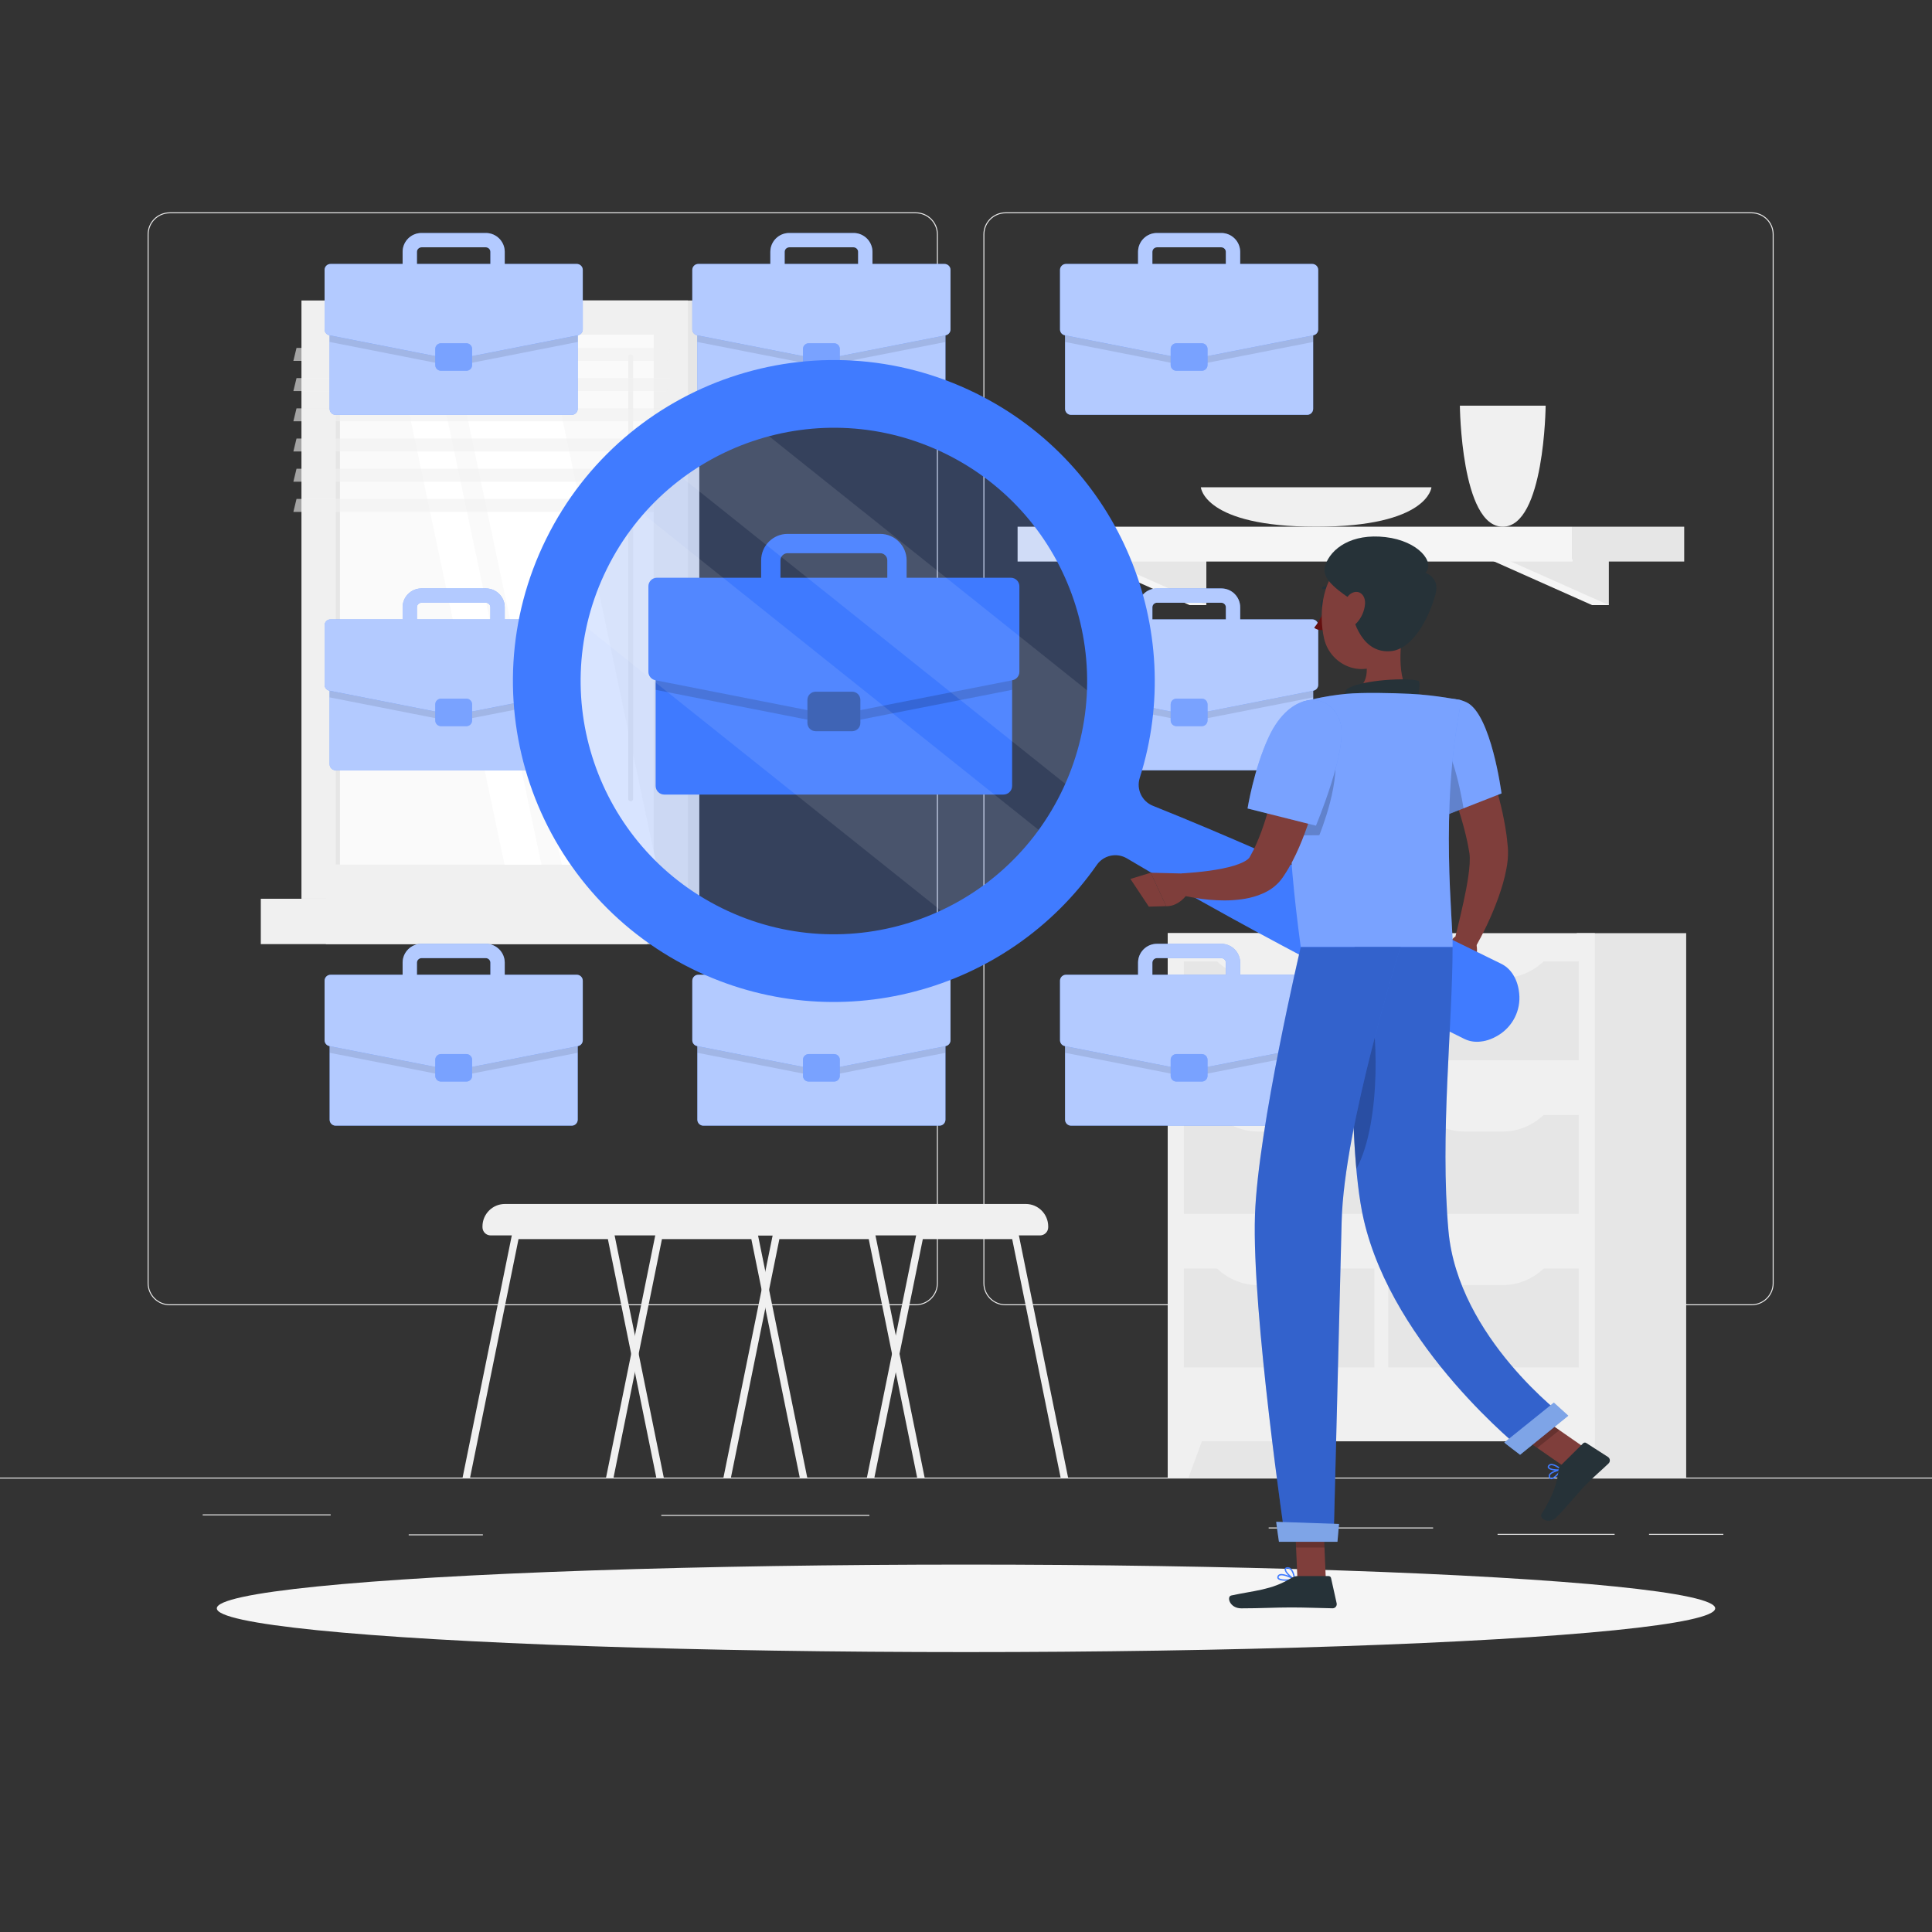 <?xml version="1.0" encoding="utf-8"?>
<!-- Generator: Adobe Illustrator 27.5.0, SVG Export Plug-In . SVG Version: 6.00 Build 0)  -->
<svg version="1.1" xmlns="http://www.w3.org/2000/svg" xmlns:xlink="http://www.w3.org/1999/xlink" x="0px" y="0px"
	 viewBox="0 0 500 500" style="enable-background:new 0 0 500 500;" xml:space="preserve">
<rect x="0" y="0" width="500" height="500" fill="#333333" stroke="none"/>
<g id="Background_Complete">
	<g>
		<rect y="382.398" style="fill:#EBEBEB;" width="500" height="0.25"/>
		<rect x="52.459" y="391.922" style="fill:#EBEBEB;" width="33.122" height="0.25"/>
		<rect x="171.14" y="392.047" style="fill:#EBEBEB;" width="53.86" height="0.25"/>
		<rect x="105.774" y="397.083" style="fill:#EBEBEB;" width="19.192" height="0.25"/>
		<rect x="426.766" y="396.958" style="fill:#EBEBEB;" width="19.235" height="0.25"/>
		<rect x="387.57" y="396.958" style="fill:#EBEBEB;" width="30.292" height="0.25"/>
		<rect x="328.333" y="395.306" style="fill:#EBEBEB;" width="42.556" height="0.25"/>
		<path style="fill:#EBEBEB;" d="M237.014,337.8H43.915c-3.147,0-5.708-2.561-5.708-5.708V60.66c0-3.147,2.561-5.708,5.708-5.708
			h193.099c3.146,0,5.707,2.561,5.707,5.708v271.432C242.721,335.239,240.16,337.8,237.014,337.8z M43.915,55.203
			c-3.01,0-5.458,2.448-5.458,5.458v271.432c0,3.01,2.448,5.458,5.458,5.458h193.099c3.009,0,5.457-2.448,5.457-5.458V60.66
			c0-3.009-2.448-5.458-5.457-5.458H43.915z"/>
		<path style="fill:#EBEBEB;" d="M453.31,337.8H260.212c-3.147,0-5.707-2.561-5.707-5.708V60.66c0-3.147,2.561-5.708,5.707-5.708
			H453.31c3.148,0,5.708,2.561,5.708,5.708v271.432C459.019,335.239,456.458,337.8,453.31,337.8z M260.212,55.203
			c-3.009,0-5.457,2.448-5.457,5.458v271.432c0,3.01,2.448,5.458,5.457,5.458H453.31c3.01,0,5.458-2.448,5.458-5.458V60.66
			c0-3.009-2.448-5.458-5.458-5.458H260.212z"/>
	</g>
	<g>
		<g>
			
				<rect x="302.212" y="241.5" transform="matrix(-1 -1.224647e-16 1.224647e-16 -1 632.745 623.898)" style="fill:#E6E6E6;" width="28.322" height="140.898"/>
			<polygon style="fill:#F0F0F0;" points="307.591,382.398 302.212,382.398 302.212,367.097 313.231,367.097 			"/>
			
				<rect x="408.061" y="241.5" transform="matrix(-1 -1.224647e-16 1.224647e-16 -1 844.444 623.898)" style="fill:#E6E6E6;" width="28.322" height="140.898"/>
			
				<rect x="302.212" y="241.5" transform="matrix(-1 -1.224647e-16 1.224647e-16 -1 714.968 614.509)" style="fill:#F0F0F0;" width="110.544" height="131.509"/>
			
				<rect x="318.246" y="316.447" transform="matrix(6.123234e-17 -1 1 6.123234e-17 -10.063 672.126)" style="fill:#E6E6E6;" width="25.572" height="49.294"/>
			
				<rect x="371.15" y="316.447" transform="matrix(6.123234e-17 -1 1 6.123234e-17 42.842 725.03)" style="fill:#E6E6E6;" width="25.572" height="49.294"/>
			<path style="fill:#F0F0F0;" d="M379.06,332.589h9.752c4.236,0,8.286-1.742,11.199-4.817l0,0h-32.151l0,0
				C370.774,330.847,374.824,332.589,379.06,332.589z"/>
			<path style="fill:#F0F0F0;" d="M325.657,332.589h9.752c4.236,0,8.286-1.742,11.199-4.817l0,0h-32.151l0,0
				C317.371,330.847,321.421,332.589,325.657,332.589z"/>
			
				<rect x="318.246" y="276.702" transform="matrix(6.123234e-17 -1 1 6.123234e-17 29.683 632.381)" style="fill:#E6E6E6;" width="25.572" height="49.294"/>
			
				<rect x="371.15" y="276.702" transform="matrix(6.123234e-17 -1 1 6.123234e-17 82.587 685.285)" style="fill:#E6E6E6;" width="25.572" height="49.294"/>
			<path style="fill:#F0F0F0;" d="M379.06,292.843h9.752c4.236,0,8.286-1.742,11.199-4.817l0,0h-32.151l0,0
				C370.774,291.102,374.824,292.843,379.06,292.843z"/>
			<path style="fill:#F0F0F0;" d="M325.657,292.843h9.752c4.236,0,8.286-1.742,11.199-4.817l0,0h-32.151l0,0
				C317.371,291.102,321.421,292.843,325.657,292.843z"/>
			
				<rect x="318.246" y="236.957" transform="matrix(6.123234e-17 -1 1 6.123234e-17 69.428 592.636)" style="fill:#E6E6E6;" width="25.572" height="49.294"/>
			
				<rect x="371.15" y="236.957" transform="matrix(6.123234e-17 -1 1 6.123234e-17 122.332 645.54)" style="fill:#E6E6E6;" width="25.572" height="49.294"/>
			<path style="fill:#F0F0F0;" d="M379.06,253.098h9.752c4.236,0,8.286-1.742,11.199-4.817l0,0h-32.151l0,0
				C370.774,251.356,374.824,253.098,379.06,253.098z"/>
			<path style="fill:#F0F0F0;" d="M325.657,253.098h9.752c4.236,0,8.286-1.742,11.199-4.817l0,0h-32.151l0,0
				C317.371,251.356,321.421,253.098,325.657,253.098z"/>
			<polygon style="fill:#F0F0F0;" points="407.376,382.398 412.756,382.398 412.756,367.097 401.736,367.097 			"/>
		</g>
		<g>
			<g>
				<g>
					<polygon style="fill:#F5F5F5;" points="412.037,144.771 416.371,156.606 412.037,156.606 385.474,144.771 					"/>
					<polygon style="fill:#E6E6E6;" points="416.371,144.771 416.371,156.606 389.808,144.771 					"/>
				</g>
				<g>
					<polygon style="fill:#F5F5F5;" points="307.871,144.771 312.204,156.606 307.871,156.606 281.308,144.771 					"/>
					<polygon style="fill:#E6E6E6;" points="312.204,144.771 312.204,156.606 285.641,144.771 					"/>
				</g>
				<g>
					<rect x="406.982" y="136.311" style="fill:#E6E6E6;" width="28.889" height="9.015"/>
					
						<rect x="263.352" y="136.311" transform="matrix(-1 -1.224647e-16 1.224647e-16 -1 670.333 281.638)" style="fill:#F5F5F5;" width="143.63" height="9.015"/>
				</g>
			</g>
			<path style="fill:#F0F0F0;" d="M377.813,104.993c0,0,0.282,31.318,11.099,31.318s11.099-31.318,11.099-31.318H377.813z"/>
			<path style="fill:#F0F0F0;" d="M310.778,126.105c0,0,0.759,10.207,29.839,10.207c29.08,0,29.839-10.207,29.839-10.207H310.778z"
				/>
		</g>
		<g>
			<path style="fill:#F0F0F0;" d="M224.356,382.398h1.936l5.529-27.251l0.971-4.774l6.032-29.698h23.128l12.532,61.723h1.936
				l-12.77-62.862c-0.091-0.44-0.475-0.755-0.93-0.755h-24.672c-0.447,0-0.839,0.315-0.923,0.755l-5.298,26.084l-0.971,4.767
				L224.356,382.398z"/>
			<path style="fill:#F0F0F0;" d="M187.229,382.398h1.936l12.539-61.723h23.121l6.032,29.712l0.965,4.76l5.535,27.251h1.936
				l-6.5-32.025l-0.965-4.753l-5.298-26.084c-0.091-0.44-0.482-0.755-0.93-0.755h-24.672c-0.454,0-0.839,0.315-0.93,0.755
				L187.229,382.398z"/>
			<path style="fill:#F0F0F0;" d="M265.457,311.584h-67.264c-3.214,0-5.82,2.605-5.82,5.82v0.2c0,1.172,0.95,2.122,2.122,2.122
				h74.66c1.172,0,2.122-0.95,2.122-2.122v-0.2C271.277,314.19,268.672,311.584,265.457,311.584z"/>
		</g>
		<g>
			<path style="fill:#F0F0F0;" d="M156.847,382.398h1.936l5.529-27.251l0.971-4.774l6.032-29.698h23.128l12.532,61.723h1.936
				l-12.77-62.862c-0.091-0.44-0.475-0.755-0.93-0.755H170.54c-0.447,0-0.839,0.315-0.923,0.755l-5.298,26.084l-0.971,4.767
				L156.847,382.398z"/>
			<path style="fill:#F0F0F0;" d="M119.72,382.398h1.936l12.539-61.723h23.121l6.032,29.712l0.965,4.76l5.536,27.251h1.936
				l-6.5-32.025l-0.965-4.753l-5.298-26.084c-0.091-0.44-0.482-0.755-0.93-0.755h-24.672c-0.454,0-0.839,0.315-0.93,0.755
				L119.72,382.398z"/>
			<path style="fill:#F0F0F0;" d="M197.948,311.584h-67.264c-3.214,0-5.82,2.605-5.82,5.82v0.2c0,1.172,0.95,2.122,2.122,2.122
				h74.66c1.172,0,2.122-0.95,2.122-2.122v-0.2C203.768,314.19,201.162,311.584,197.948,311.584z"/>
		</g>
		<g>
			
				<rect x="84.332" y="77.762" transform="matrix(-1 -1.224647e-16 1.224647e-16 -1 265.312 310.359)" style="fill:#E6E6E6;" width="96.647" height="154.834"/>
			
				<rect x="78.016" y="77.762" transform="matrix(-1 -1.224647e-16 1.224647e-16 -1 256.045 310.359)" style="fill:#F0F0F0;" width="100.012" height="154.834"/>
			
				<rect x="84.332" y="232.596" transform="matrix(-1 -1.224647e-16 1.224647e-16 -1 265.312 476.93)" style="fill:#E6E6E6;" width="96.647" height="11.737"/>
			
				<rect x="67.494" y="232.596" transform="matrix(-1 -1.224647e-16 1.224647e-16 -1 235.001 476.93)" style="fill:#F0F0F0;" width="100.012" height="11.737"/>
			
				<rect x="59.448" y="114.016" transform="matrix(-1.836970e-16 1 -1 -1.836970e-16 283.202 27.157)" style="fill:#FAFAFA;" width="137.15" height="82.327"/>
			<polygon style="fill:#FFFFFF;" points="169.887,223.754 140.933,86.605 116.434,86.605 145.388,223.754 			"/>
			<path style="fill:#F0F0F0;" d="M163.219,207.372c0.349,0,0.631-0.283,0.631-0.631V92.358c0-0.349-0.282-0.631-0.631-0.631
				c-0.349,0-0.631,0.283-0.631,0.631v114.384C162.587,207.09,162.869,207.372,163.219,207.372z"/>
			<polygon style="fill:#FFFFFF;" points="140.125,223.754 111.171,86.605 101.619,86.605 130.574,223.754 			"/>
			
				<rect x="18.846" y="154.618" transform="matrix(-1.836970e-16 1 -1 -1.836970e-16 242.6 67.759)" style="fill:#E6E6E6;" width="137.15" height="1.123"/>
			<polygon style="opacity:0.6;fill:#F0F0F0;" points="75.925,93.396 172.573,93.396 173.387,90.042 76.739,90.042 			"/>
			<polygon style="opacity:0.6;fill:#F0F0F0;" points="75.925,101.212 172.573,101.212 173.387,97.858 76.739,97.858 			"/>
			<polygon style="opacity:0.6;fill:#F0F0F0;" points="75.925,109.028 172.573,109.028 173.387,105.674 76.739,105.674 			"/>
			<polygon style="opacity:0.6;fill:#F0F0F0;" points="75.925,116.844 172.573,116.844 173.387,113.491 76.739,113.491 			"/>
			<polygon style="opacity:0.6;fill:#F0F0F0;" points="75.925,124.661 172.573,124.661 173.387,121.307 76.739,121.307 			"/>
			<polygon style="opacity:0.6;fill:#F0F0F0;" points="75.925,132.477 172.573,132.477 173.387,129.123 76.739,129.123 			"/>
		</g>
	</g>
</g>
<g id="Background_Simple" style="display:none;">
	<g style="display:inline;">
		<path style="fill:#407BFF;" d="M363.075,115.906c-61.247-45.977-81.022-2.303-134.018,15.862
			c-42.249,14.482-103.058-4.124-138.142,29.819c-30.57,29.575-22.586,93.072-0.24,124.573
			c27.222,38.374,76.722,43.021,120.282,24.547c33.193-14.077,55.502-69.296,92.461-67.601c42.527,1.95,44.49,55.188,88.908,52.235
			C507.931,287.652,405.618,147.842,363.075,115.906z"/>
		<path style="opacity:0.9;fill:#FFFFFF;" d="M363.075,115.906c-61.247-45.977-81.022-2.303-134.018,15.862
			c-42.249,14.482-103.058-4.124-138.142,29.819c-30.57,29.575-22.586,93.072-0.24,124.573
			c27.222,38.374,76.722,43.021,120.282,24.547c33.193-14.077,55.502-69.296,92.461-67.601c42.527,1.95,44.49,55.188,88.908,52.235
			C507.931,287.652,405.618,147.842,363.075,115.906z"/>
	</g>
</g>
<g id="Shadow_1_">
	<ellipse id="_x3C_Path_x3E__60_" style="fill:#F5F5F5;" cx="250" cy="416.238" rx="193.889" ry="11.323"/>
</g>
<g id="Briefcases">
	<g>
		<g>
			<g>
				<g>
					<path style="fill:#407BFF;" d="M243.118,291.324h-61.084c-0.863,0-1.562-0.699-1.562-1.562v-25.475
						c0-0.863,0.699-1.562,1.562-1.562h61.084c0.863,0,1.562,0.699,1.562,1.562v25.475
						C244.68,290.625,243.981,291.324,243.118,291.324z"/>
					<path style="opacity:0.6;fill:#FFFFFF;" d="M243.118,291.324h-61.084c-0.863,0-1.562-0.699-1.562-1.562v-25.475
						c0-0.863,0.699-1.562,1.562-1.562h61.084c0.863,0,1.562,0.699,1.562,1.562v25.475
						C244.68,290.625,243.981,291.324,243.118,291.324z"/>
				</g>
				<path style="opacity:0.1;" d="M243.115,262.726h-61.079c-0.868,0-1.561,0.7-1.561,1.56v8.173l31.804,6.256
					c0.195,0.041,0.397,0.041,0.592,0l31.811-6.256v-8.173C244.682,263.426,243.982,262.726,243.115,262.726z"/>
				<g>
					<path style="fill:#407BFF;" d="M244.445,252.269H225.79v-3.131c0-2.691-2.19-4.881-4.88-4.881h-16.667
						c-2.691,0-4.88,2.189-4.88,4.881v3.131h-18.656c-0.851,0-1.54,0.69-1.54,1.54v15.407c0,0.736,0.521,1.369,1.243,1.511
						l31.87,6.269c0.196,0.038,0.398,0.038,0.594,0l31.87-6.269c0.722-0.142,1.243-0.775,1.243-1.511v-15.407
						C245.986,252.959,245.296,252.269,244.445,252.269z M203.069,249.138c0-0.636,0.537-1.174,1.173-1.174h16.667
						c0.636,0,1.173,0.538,1.173,1.174v3.131h-19.013V249.138z"/>
					<path style="opacity:0.6;fill:#FFFFFF;" d="M244.445,252.269H225.79v-3.131c0-2.691-2.19-4.881-4.88-4.881h-16.667
						c-2.691,0-4.88,2.189-4.88,4.881v3.131h-18.656c-0.851,0-1.54,0.69-1.54,1.54v15.407c0,0.736,0.521,1.369,1.243,1.511
						l31.87,6.269c0.196,0.038,0.398,0.038,0.594,0l31.87-6.269c0.722-0.142,1.243-0.775,1.243-1.511v-15.407
						C245.986,252.959,245.296,252.269,244.445,252.269z M203.069,249.138c0-0.636,0.537-1.174,1.173-1.174h16.667
						c0.636,0,1.173,0.538,1.173,1.174v3.131h-19.013V249.138z"/>
				</g>
				<g>
					<path style="fill:#407BFF;" d="M215.872,279.91h-6.587c-0.812,0-1.477-0.664-1.477-1.477v-4.163
						c0-0.812,0.665-1.477,1.477-1.477h6.587c0.812,0,1.477,0.664,1.477,1.477v4.163C217.349,279.246,216.684,279.91,215.872,279.91
						z"/>
					<path style="opacity:0.3;fill:#FFFFFF;" d="M215.872,279.91h-6.587c-0.812,0-1.477-0.664-1.477-1.477v-4.163
						c0-0.812,0.665-1.477,1.477-1.477h6.587c0.812,0,1.477,0.664,1.477,1.477v4.163C217.349,279.246,216.684,279.91,215.872,279.91
						z"/>
				</g>
			</g>
			<g>
				<g>
					<path style="fill:#407BFF;" d="M243.118,107.366h-61.084c-0.863,0-1.562-0.699-1.562-1.562V80.329
						c0-0.863,0.699-1.562,1.562-1.562h61.084c0.863,0,1.562,0.699,1.562,1.562v25.475
						C244.68,106.667,243.981,107.366,243.118,107.366z"/>
					<path style="opacity:0.6;fill:#FFFFFF;" d="M243.118,107.366h-61.084c-0.863,0-1.562-0.699-1.562-1.562V80.329
						c0-0.863,0.699-1.562,1.562-1.562h61.084c0.863,0,1.562,0.699,1.562,1.562v25.475
						C244.68,106.667,243.981,107.366,243.118,107.366z"/>
				</g>
				<path style="opacity:0.1;" d="M243.115,78.768h-61.079c-0.868,0-1.561,0.7-1.561,1.56v8.173l31.804,6.256
					c0.195,0.041,0.397,0.041,0.592,0l31.811-6.256v-8.173C244.682,79.468,243.982,78.768,243.115,78.768z"/>
				<g>
					<path style="fill:#407BFF;" d="M244.445,68.311H225.79V65.18c0-2.691-2.19-4.88-4.88-4.88h-16.667
						c-2.691,0-4.88,2.189-4.88,4.88v3.131h-18.656c-0.851,0-1.54,0.69-1.54,1.54v15.407c0,0.736,0.521,1.369,1.243,1.511
						l31.87,6.269c0.196,0.038,0.398,0.038,0.594,0l31.87-6.269c0.722-0.142,1.243-0.775,1.243-1.511V69.851
						C245.986,69.001,245.296,68.311,244.445,68.311z M203.069,65.18c0-0.636,0.537-1.174,1.173-1.174h16.667
						c0.636,0,1.173,0.538,1.173,1.174v3.131h-19.013V65.18z"/>
					<path style="opacity:0.6;fill:#FFFFFF;" d="M244.445,68.311H225.79V65.18c0-2.691-2.19-4.88-4.88-4.88h-16.667
						c-2.691,0-4.88,2.189-4.88,4.88v3.131h-18.656c-0.851,0-1.54,0.69-1.54,1.54v15.407c0,0.736,0.521,1.369,1.243,1.511
						l31.87,6.269c0.196,0.038,0.398,0.038,0.594,0l31.87-6.269c0.722-0.142,1.243-0.775,1.243-1.511V69.851
						C245.986,69.001,245.296,68.311,244.445,68.311z M203.069,65.18c0-0.636,0.537-1.174,1.173-1.174h16.667
						c0.636,0,1.173,0.538,1.173,1.174v3.131h-19.013V65.18z"/>
				</g>
				<g>
					<path style="fill:#407BFF;" d="M215.872,95.952h-6.587c-0.812,0-1.477-0.665-1.477-1.477v-4.163
						c0-0.812,0.665-1.477,1.477-1.477h6.587c0.812,0,1.477,0.664,1.477,1.477v4.163C217.349,95.288,216.684,95.952,215.872,95.952z
						"/>
					<path style="opacity:0.3;fill:#FFFFFF;" d="M215.872,95.952h-6.587c-0.812,0-1.477-0.665-1.477-1.477v-4.163
						c0-0.812,0.665-1.477,1.477-1.477h6.587c0.812,0,1.477,0.664,1.477,1.477v4.163C217.349,95.288,216.684,95.952,215.872,95.952z
						"/>
				</g>
			</g>
			<g>
				<g>
					<path style="fill:#407BFF;" d="M147.952,291.324H86.868c-0.863,0-1.562-0.699-1.562-1.562v-25.475
						c0-0.863,0.699-1.562,1.562-1.562h61.084c0.863,0,1.562,0.699,1.562,1.562v25.475
						C149.514,290.625,148.815,291.324,147.952,291.324z"/>
					<path style="opacity:0.6;fill:#FFFFFF;" d="M147.952,291.324H86.868c-0.863,0-1.562-0.699-1.562-1.562v-25.475
						c0-0.863,0.699-1.562,1.562-1.562h61.084c0.863,0,1.562,0.699,1.562,1.562v25.475
						C149.514,290.625,148.815,291.324,147.952,291.324z"/>
				</g>
				<path style="opacity:0.1;" d="M147.949,262.726H86.87c-0.868,0-1.561,0.7-1.561,1.56v8.173l31.804,6.256
					c0.195,0.041,0.397,0.041,0.592,0l31.811-6.256v-8.173C149.516,263.426,148.817,262.726,147.949,262.726z"/>
				<g>
					<path style="fill:#407BFF;" d="M149.28,252.269h-18.656v-3.131c0-2.691-2.189-4.881-4.88-4.881h-16.667
						c-2.69,0-4.88,2.189-4.88,4.881v3.131H85.541c-0.851,0-1.54,0.69-1.54,1.54v15.407c0,0.736,0.521,1.369,1.243,1.511
						l31.869,6.269c0.197,0.038,0.398,0.038,0.595,0l31.869-6.269c0.722-0.142,1.243-0.775,1.243-1.511v-15.407
						C150.82,252.959,150.13,252.269,149.28,252.269z M107.904,249.138c0-0.636,0.537-1.174,1.173-1.174h16.667
						c0.636,0,1.173,0.538,1.173,1.174v3.131h-19.013V249.138z"/>
					<path style="opacity:0.6;fill:#FFFFFF;" d="M149.28,252.269h-18.656v-3.131c0-2.691-2.189-4.881-4.88-4.881h-16.667
						c-2.69,0-4.88,2.189-4.88,4.881v3.131H85.541c-0.851,0-1.54,0.69-1.54,1.54v15.407c0,0.736,0.521,1.369,1.243,1.511
						l31.869,6.269c0.197,0.038,0.398,0.038,0.595,0l31.869-6.269c0.722-0.142,1.243-0.775,1.243-1.511v-15.407
						C150.82,252.959,150.13,252.269,149.28,252.269z M107.904,249.138c0-0.636,0.537-1.174,1.173-1.174h16.667
						c0.636,0,1.173,0.538,1.173,1.174v3.131h-19.013V249.138z"/>
				</g>
				<g>
					<path style="fill:#407BFF;" d="M120.706,279.91h-6.587c-0.812,0-1.477-0.664-1.477-1.477v-4.163
						c0-0.812,0.665-1.477,1.477-1.477h6.587c0.812,0,1.477,0.664,1.477,1.477v4.163C122.183,279.246,121.519,279.91,120.706,279.91
						z"/>
					<path style="opacity:0.3;fill:#FFFFFF;" d="M120.706,279.91h-6.587c-0.812,0-1.477-0.664-1.477-1.477v-4.163
						c0-0.812,0.665-1.477,1.477-1.477h6.587c0.812,0,1.477,0.664,1.477,1.477v4.163C122.183,279.246,121.519,279.91,120.706,279.91
						z"/>
				</g>
			</g>
			<g>
				<g>
					<path style="fill:#407BFF;" d="M147.952,107.366H86.868c-0.863,0-1.562-0.699-1.562-1.562V80.329
						c0-0.863,0.699-1.562,1.562-1.562h61.084c0.863,0,1.562,0.699,1.562,1.562v25.475
						C149.514,106.667,148.815,107.366,147.952,107.366z"/>
					<path style="opacity:0.6;fill:#FFFFFF;" d="M147.952,107.366H86.868c-0.863,0-1.562-0.699-1.562-1.562V80.329
						c0-0.863,0.699-1.562,1.562-1.562h61.084c0.863,0,1.562,0.699,1.562,1.562v25.475
						C149.514,106.667,148.815,107.366,147.952,107.366z"/>
				</g>
				<path style="opacity:0.1;" d="M147.949,78.768H86.87c-0.868,0-1.561,0.7-1.561,1.56v8.173l31.804,6.256
					c0.195,0.041,0.397,0.041,0.592,0l31.811-6.256v-8.173C149.516,79.468,148.817,78.768,147.949,78.768z"/>
				<g>
					<path style="fill:#407BFF;" d="M149.28,68.311h-18.656V65.18c0-2.691-2.189-4.88-4.88-4.88h-16.667
						c-2.69,0-4.88,2.189-4.88,4.88v3.131H85.541c-0.851,0-1.54,0.69-1.54,1.54v15.407c0,0.736,0.521,1.369,1.243,1.511
						l31.869,6.269c0.197,0.038,0.398,0.038,0.595,0l31.869-6.269c0.722-0.142,1.243-0.775,1.243-1.511V69.851
						C150.82,69.001,150.13,68.311,149.28,68.311z M107.904,65.18c0-0.636,0.537-1.174,1.173-1.174h16.667
						c0.636,0,1.173,0.538,1.173,1.174v3.131h-19.013V65.18z"/>
					<path style="opacity:0.6;fill:#FFFFFF;" d="M149.28,68.311h-18.656V65.18c0-2.691-2.189-4.88-4.88-4.88h-16.667
						c-2.69,0-4.88,2.189-4.88,4.88v3.131H85.541c-0.851,0-1.54,0.69-1.54,1.54v15.407c0,0.736,0.521,1.369,1.243,1.511
						l31.869,6.269c0.197,0.038,0.398,0.038,0.595,0l31.869-6.269c0.722-0.142,1.243-0.775,1.243-1.511V69.851
						C150.82,69.001,150.13,68.311,149.28,68.311z M107.904,65.18c0-0.636,0.537-1.174,1.173-1.174h16.667
						c0.636,0,1.173,0.538,1.173,1.174v3.131h-19.013V65.18z"/>
				</g>
				<g>
					<path style="fill:#407BFF;" d="M120.706,95.952h-6.587c-0.812,0-1.477-0.665-1.477-1.477v-4.163
						c0-0.812,0.665-1.477,1.477-1.477h6.587c0.812,0,1.477,0.664,1.477,1.477v4.163C122.183,95.288,121.519,95.952,120.706,95.952z
						"/>
					<path style="opacity:0.3;fill:#FFFFFF;" d="M120.706,95.952h-6.587c-0.812,0-1.477-0.665-1.477-1.477v-4.163
						c0-0.812,0.665-1.477,1.477-1.477h6.587c0.812,0,1.477,0.664,1.477,1.477v4.163C122.183,95.288,121.519,95.952,120.706,95.952z
						"/>
				</g>
			</g>
			<g>
				<g>
					<path style="fill:#407BFF;" d="M139.957,199.347H86.865c-0.856,0-1.563-0.698-1.563-1.563v-25.471
						c0-0.214,0.047-0.428,0.13-0.614c0.037-0.093,0.084-0.177,0.139-0.26c0.056-0.084,0.121-0.158,0.195-0.233
						c0.279-0.279,0.67-0.456,1.107-0.456h50.283c-0.409,3.442-0.558,6.959-0.409,10.522c0.019,0.567,0.046,1.135,0.093,1.703
						c0.065,1.042,0.149,2.102,0.27,3.154C137.622,190.705,138.59,195.124,139.957,199.347z"/>
					<path style="opacity:0.6;fill:#FFFFFF;" d="M139.957,199.347H86.865c-0.856,0-1.563-0.698-1.563-1.563v-25.471
						c0-0.214,0.047-0.428,0.13-0.614c0.037-0.093,0.084-0.177,0.139-0.26c0.056-0.084,0.121-0.158,0.195-0.233
						c0.279-0.279,0.67-0.456,1.107-0.456h50.283c-0.409,3.442-0.558,6.959-0.409,10.522c0.019,0.567,0.046,1.135,0.093,1.703
						c0.065,1.042,0.149,2.102,0.27,3.154C137.622,190.705,138.59,195.124,139.957,199.347z"/>
				</g>
				<path style="opacity:0.1;" d="M137.157,170.75c-0.409,3.442-0.558,6.959-0.409,10.522c0.019,0.567,0.046,1.135,0.093,1.703
					l-14.662,2.874l-4.475,0.884c-0.195,0.046-0.4,0.046-0.595,0l-4.465-0.875l-27.332-5.377v-8.177
					c0-0.214,0.047-0.418,0.121-0.605c0.037-0.093,0.084-0.177,0.139-0.26c0.056-0.084,0.121-0.158,0.195-0.233
					c0.279-0.279,0.67-0.456,1.107-0.456H137.157z"/>
				<g>
					<path style="fill:#407BFF;" d="M139.25,160.293h-8.624v-3.135c0-2.689-2.196-4.875-4.884-4.875h-16.662
						c-2.698,0-4.884,2.186-4.884,4.875v3.135H85.544c-0.856,0-1.544,0.689-1.544,1.535v15.406c0,0.735,0.521,1.367,1.247,1.516
						l0.056,0.009h0.009l27.332,5.387l4.465,0.874c0.205,0.037,0.4,0.037,0.595,0l4.475-0.883l14.569-2.865
						c-0.149-3.563,0-7.079,0.409-10.522C137.576,167.178,138.283,163.689,139.25,160.293z M107.899,157.158
						c0-0.633,0.54-1.172,1.182-1.172h16.662c0.642,0,1.172,0.54,1.172,1.172v3.135h-19.015V157.158z"/>
					<path style="opacity:0.6;fill:#FFFFFF;" d="M139.25,160.293h-8.624v-3.135c0-2.689-2.196-4.875-4.884-4.875h-16.662
						c-2.698,0-4.884,2.186-4.884,4.875v3.135H85.544c-0.856,0-1.544,0.689-1.544,1.535v15.406c0,0.735,0.521,1.367,1.247,1.516
						l0.056,0.009h0.009l27.332,5.387l4.465,0.874c0.205,0.037,0.4,0.037,0.595,0l4.475-0.883l14.569-2.865
						c-0.149-3.563,0-7.079,0.409-10.522C137.576,167.178,138.283,163.689,139.25,160.293z M107.899,157.158
						c0-0.633,0.54-1.172,1.182-1.172h16.662c0.642,0,1.172,0.54,1.172,1.172v3.135h-19.015V157.158z"/>
				</g>
				<g>
					<path style="fill:#407BFF;" d="M120.706,187.931h-6.587c-0.812,0-1.477-0.664-1.477-1.477v-4.163
						c0-0.812,0.665-1.477,1.477-1.477h6.587c0.812,0,1.477,0.665,1.477,1.477v4.163
						C122.183,187.267,121.519,187.931,120.706,187.931z"/>
					<path style="opacity:0.3;fill:#FFFFFF;" d="M120.706,187.931h-6.587c-0.812,0-1.477-0.664-1.477-1.477v-4.163
						c0-0.812,0.665-1.477,1.477-1.477h6.587c0.812,0,1.477,0.665,1.477,1.477v4.163
						C122.183,187.267,121.519,187.931,120.706,187.931z"/>
				</g>
			</g>
			<g>
				<g>
					<path style="fill:#407BFF;" d="M277.199,291.324h61.084c0.863,0,1.562-0.699,1.562-1.562v-25.475
						c0-0.863-0.699-1.562-1.562-1.562h-61.084c-0.863,0-1.562,0.699-1.562,1.562v25.475
						C275.638,290.625,276.337,291.324,277.199,291.324z"/>
					<path style="opacity:0.6;fill:#FFFFFF;" d="M277.199,291.324h61.084c0.863,0,1.562-0.699,1.562-1.562v-25.475
						c0-0.863-0.699-1.562-1.562-1.562h-61.084c-0.863,0-1.562,0.699-1.562,1.562v25.475
						C275.638,290.625,276.337,291.324,277.199,291.324z"/>
				</g>
				<path style="opacity:0.1;" d="M277.203,262.726h61.079c0.868,0,1.561,0.7,1.561,1.56v8.173l-31.804,6.256
					c-0.195,0.041-0.397,0.041-0.592,0l-31.811-6.256v-8.173C275.635,263.426,276.335,262.726,277.203,262.726z"/>
				<g>
					<path style="fill:#407BFF;" d="M275.872,252.269h18.656v-3.131c0-2.691,2.189-4.881,4.88-4.881h16.667
						c2.69,0,4.88,2.189,4.88,4.881v3.131h18.656c0.85,0,1.54,0.69,1.54,1.54v15.407c0,0.736-0.521,1.369-1.243,1.511l-31.87,6.269
						c-0.196,0.038-0.398,0.038-0.594,0l-31.87-6.269c-0.722-0.142-1.243-0.775-1.243-1.511v-15.407
						C274.332,252.959,275.021,252.269,275.872,252.269z M317.248,249.138c0-0.636-0.537-1.174-1.173-1.174h-16.667
						c-0.636,0-1.173,0.538-1.173,1.174v3.131h19.013V249.138z"/>
					<path style="opacity:0.6;fill:#FFFFFF;" d="M275.872,252.269h18.656v-3.131c0-2.691,2.189-4.881,4.88-4.881h16.667
						c2.69,0,4.88,2.189,4.88,4.881v3.131h18.656c0.85,0,1.54,0.69,1.54,1.54v15.407c0,0.736-0.521,1.369-1.243,1.511l-31.87,6.269
						c-0.196,0.038-0.398,0.038-0.594,0l-31.87-6.269c-0.722-0.142-1.243-0.775-1.243-1.511v-15.407
						C274.332,252.959,275.021,252.269,275.872,252.269z M317.248,249.138c0-0.636-0.537-1.174-1.173-1.174h-16.667
						c-0.636,0-1.173,0.538-1.173,1.174v3.131h19.013V249.138z"/>
				</g>
				<g>
					<path style="fill:#407BFF;" d="M304.445,279.91h6.587c0.812,0,1.477-0.664,1.477-1.477v-4.163c0-0.812-0.665-1.477-1.477-1.477
						h-6.587c-0.812,0-1.477,0.664-1.477,1.477v4.163C302.969,279.246,303.633,279.91,304.445,279.91z"/>
					<path style="opacity:0.3;fill:#FFFFFF;" d="M304.445,279.91h6.587c0.812,0,1.477-0.664,1.477-1.477v-4.163
						c0-0.812-0.665-1.477-1.477-1.477h-6.587c-0.812,0-1.477,0.664-1.477,1.477v4.163
						C302.969,279.246,303.633,279.91,304.445,279.91z"/>
				</g>
			</g>
			<g>
				<g>
					<path style="fill:#407BFF;" d="M277.199,107.366h61.084c0.863,0,1.562-0.699,1.562-1.562V80.329
						c0-0.863-0.699-1.562-1.562-1.562h-61.084c-0.863,0-1.562,0.699-1.562,1.562v25.475
						C275.638,106.667,276.337,107.366,277.199,107.366z"/>
					<path style="opacity:0.6;fill:#FFFFFF;" d="M277.199,107.366h61.084c0.863,0,1.562-0.699,1.562-1.562V80.329
						c0-0.863-0.699-1.562-1.562-1.562h-61.084c-0.863,0-1.562,0.699-1.562,1.562v25.475
						C275.638,106.667,276.337,107.366,277.199,107.366z"/>
				</g>
				<path style="opacity:0.1;" d="M277.203,78.768h61.079c0.868,0,1.561,0.7,1.561,1.56v8.173l-31.804,6.256
					c-0.195,0.041-0.397,0.041-0.592,0l-31.811-6.256v-8.173C275.635,79.468,276.335,78.768,277.203,78.768z"/>
				<g>
					<path style="fill:#407BFF;" d="M275.872,68.311h18.656V65.18c0-2.691,2.189-4.88,4.88-4.88h16.667c2.69,0,4.88,2.189,4.88,4.88
						v3.131h18.656c0.85,0,1.54,0.69,1.54,1.54v15.407c0,0.736-0.521,1.369-1.243,1.511l-31.87,6.269
						c-0.196,0.038-0.398,0.038-0.594,0l-31.87-6.269c-0.722-0.142-1.243-0.775-1.243-1.511V69.851
						C274.332,69.001,275.021,68.311,275.872,68.311z M317.248,65.18c0-0.636-0.537-1.174-1.173-1.174h-16.667
						c-0.636,0-1.173,0.538-1.173,1.174v3.131h19.013V65.18z"/>
					<path style="opacity:0.6;fill:#FFFFFF;" d="M275.872,68.311h18.656V65.18c0-2.691,2.189-4.88,4.88-4.88h16.667
						c2.69,0,4.88,2.189,4.88,4.88v3.131h18.656c0.85,0,1.54,0.69,1.54,1.54v15.407c0,0.736-0.521,1.369-1.243,1.511l-31.87,6.269
						c-0.196,0.038-0.398,0.038-0.594,0l-31.87-6.269c-0.722-0.142-1.243-0.775-1.243-1.511V69.851
						C274.332,69.001,275.021,68.311,275.872,68.311z M317.248,65.18c0-0.636-0.537-1.174-1.173-1.174h-16.667
						c-0.636,0-1.173,0.538-1.173,1.174v3.131h19.013V65.18z"/>
				</g>
				<g>
					<path style="fill:#407BFF;" d="M304.445,95.952h6.587c0.812,0,1.477-0.665,1.477-1.477v-4.163c0-0.812-0.665-1.477-1.477-1.477
						h-6.587c-0.812,0-1.477,0.664-1.477,1.477v4.163C302.969,95.288,303.633,95.952,304.445,95.952z"/>
					<path style="opacity:0.3;fill:#FFFFFF;" d="M304.445,95.952h6.587c0.812,0,1.477-0.665,1.477-1.477v-4.163
						c0-0.812-0.665-1.477-1.477-1.477h-6.587c-0.812,0-1.477,0.664-1.477,1.477v4.163
						C302.969,95.288,303.633,95.952,304.445,95.952z"/>
				</g>
			</g>
			<g>
				<g>
					<path style="fill:#407BFF;" d="M285.195,199.347h53.092c0.856,0,1.563-0.698,1.563-1.563v-25.471
						c0-0.214-0.047-0.428-0.13-0.614c-0.037-0.093-0.084-0.177-0.139-0.26c-0.056-0.084-0.121-0.158-0.195-0.233
						c-0.279-0.279-0.67-0.456-1.107-0.456h-50.283c0.409,3.442,0.558,6.959,0.409,10.522c-0.019,0.567-0.047,1.135-0.093,1.703
						c-0.065,1.042-0.149,2.102-0.27,3.154C287.53,190.705,286.562,195.124,285.195,199.347z"/>
					<path style="opacity:0.6;fill:#FFFFFF;" d="M285.195,199.347h53.092c0.856,0,1.563-0.698,1.563-1.563v-25.471
						c0-0.214-0.047-0.428-0.13-0.614c-0.037-0.093-0.084-0.177-0.139-0.26c-0.056-0.084-0.121-0.158-0.195-0.233
						c-0.279-0.279-0.67-0.456-1.107-0.456h-50.283c0.409,3.442,0.558,6.959,0.409,10.522c-0.019,0.567-0.047,1.135-0.093,1.703
						c-0.065,1.042-0.149,2.102-0.27,3.154C287.53,190.705,286.562,195.124,285.195,199.347z"/>
				</g>
				<path style="opacity:0.1;" d="M287.995,170.75c0.409,3.442,0.558,6.959,0.409,10.522c-0.019,0.567-0.047,1.135-0.093,1.703
					l14.661,2.874l4.475,0.884c0.195,0.046,0.4,0.046,0.595,0l4.465-0.875l27.332-5.377v-8.177c0-0.214-0.047-0.418-0.121-0.605
					c-0.037-0.093-0.084-0.177-0.139-0.26c-0.056-0.084-0.121-0.158-0.195-0.233c-0.279-0.279-0.67-0.456-1.107-0.456H287.995z"/>
				<g>
					<path style="fill:#407BFF;" d="M285.902,160.293h8.624v-3.135c0-2.689,2.195-4.875,4.884-4.875h16.662
						c2.698,0,4.884,2.186,4.884,4.875v3.135h18.652c0.856,0,1.544,0.689,1.544,1.535v15.406c0,0.735-0.521,1.367-1.247,1.516
						l-0.056,0.009h-0.009l-27.332,5.387l-4.465,0.874c-0.205,0.037-0.4,0.037-0.595,0l-4.475-0.883l-14.568-2.865
						c0.149-3.563,0-7.079-0.409-10.522C287.576,167.178,286.869,163.689,285.902,160.293z M317.253,157.158
						c0-0.633-0.54-1.172-1.181-1.172H299.41c-0.642,0-1.172,0.54-1.172,1.172v3.135h19.015V157.158z"/>
					<path style="opacity:0.6;fill:#FFFFFF;" d="M285.902,160.293h8.624v-3.135c0-2.689,2.195-4.875,4.884-4.875h16.662
						c2.698,0,4.884,2.186,4.884,4.875v3.135h18.652c0.856,0,1.544,0.689,1.544,1.535v15.406c0,0.735-0.521,1.367-1.247,1.516
						l-0.056,0.009h-0.009l-27.332,5.387l-4.465,0.874c-0.205,0.037-0.4,0.037-0.595,0l-4.475-0.883l-14.568-2.865
						c0.149-3.563,0-7.079-0.409-10.522C287.576,167.178,286.869,163.689,285.902,160.293z M317.253,157.158
						c0-0.633-0.54-1.172-1.181-1.172H299.41c-0.642,0-1.172,0.54-1.172,1.172v3.135h19.015V157.158z"/>
				</g>
				<g>
					<path style="fill:#407BFF;" d="M304.445,187.931h6.587c0.812,0,1.477-0.664,1.477-1.477v-4.163
						c0-0.812-0.665-1.477-1.477-1.477h-6.587c-0.812,0-1.477,0.665-1.477,1.477v4.163
						C302.969,187.267,303.633,187.931,304.445,187.931z"/>
					<path style="opacity:0.3;fill:#FFFFFF;" d="M304.445,187.931h6.587c0.812,0,1.477-0.664,1.477-1.477v-4.163
						c0-0.812-0.665-1.477-1.477-1.477h-6.587c-0.812,0-1.477,0.665-1.477,1.477v4.163
						C302.969,187.267,303.633,187.931,304.445,187.931z"/>
				</g>
			</g>
		</g>
		<g>
			<path style="fill:#407BFF;" d="M259.694,205.635h-87.772c-1.24,0-2.244-1.005-2.244-2.244v-36.605
				c0-1.24,1.005-2.244,2.244-2.244h87.772c1.239,0,2.244,1.005,2.244,2.244v36.605C261.938,204.63,260.934,205.635,259.694,205.635
				z"/>
			<path style="fill:#407BFF;" d="M227.782,157.989h-23.948c-3.777,0-6.85-3.073-6.85-6.85v-6.122c0-3.777,3.072-6.85,6.85-6.85
				h23.948c3.777,0,6.85,3.073,6.85,6.85v6.122C234.632,154.916,231.56,157.989,227.782,157.989z M203.834,143.168
				c-1.02,0-1.85,0.83-1.85,1.85v6.122c0,1.02,0.83,1.85,1.85,1.85h23.948c1.02,0,1.85-0.83,1.85-1.85v-6.122
				c0-1.02-0.83-1.85-1.85-1.85H203.834z"/>
			<path style="opacity:0.2;" d="M259.69,164.543h-87.765c-1.247,0-2.242,1.005-2.242,2.242v11.744l45.699,8.989
				c0.28,0.059,0.57,0.059,0.851,0l45.709-8.989v-11.744C261.942,165.548,260.936,164.543,259.69,164.543z"/>
			<path style="fill:#407BFF;" d="M262.029,176.039l-45.793,9.008c-0.282,0.055-0.572,0.055-0.854,0l-45.793-9.008
				c-1.038-0.204-1.786-1.114-1.786-2.171V151.73c0-1.222,0.991-2.213,2.213-2.213h91.587c1.222,0,2.213,0.991,2.213,2.213v22.138
				C263.815,174.925,263.066,175.835,262.029,176.039z"/>
			<g>
				<path style="fill:#407BFF;" d="M220.544,189.234h-9.465c-1.167,0-2.122-0.955-2.122-2.122v-5.982
					c0-1.167,0.955-2.122,2.122-2.122h9.465c1.167,0,2.122,0.955,2.122,2.122v5.982
					C222.666,188.279,221.711,189.234,220.544,189.234z"/>
				<path style="opacity:0.4;" d="M220.544,189.234h-9.465c-1.167,0-2.122-0.955-2.122-2.122v-5.982
					c0-1.167,0.955-2.122,2.122-2.122h9.465c1.167,0,2.122,0.955,2.122,2.122v5.982
					C222.666,188.279,221.711,189.234,220.544,189.234z"/>
			</g>
		</g>
	</g>
</g>
<g id="Character_1_">
	<g>
		<path style="fill:#7F3E3B;" d="M380.902,187.21c1.145,2.372,2.042,4.613,2.975,6.949c0.928,2.313,1.734,4.676,2.508,7.059
			c1.518,4.775,2.777,9.684,3.493,14.861c0.105,0.636,0.151,1.31,0.222,1.965l0.098,0.988c0.015,0.175,0.035,0.304,0.046,0.518
			l0.028,0.649c0.046,1.705-0.141,3.145-0.391,4.523c-0.499,2.736-1.258,5.197-2.113,7.596c-1.733,4.783-3.841,9.21-6.362,13.553
			l-5.081-2.147c1.133-4.56,2.269-9.214,3.131-13.701c0.414-2.241,0.765-4.476,0.892-6.514c0.051-1.008,0.044-1.979-0.059-2.678
			l-0.106-0.627l-0.146-0.801c-0.104-0.535-0.174-1.061-0.311-1.605c-0.931-4.311-2.29-8.694-3.852-13.034
			c-0.762-2.178-1.605-4.338-2.444-6.502c-0.833-2.14-1.773-4.35-2.626-6.356L380.902,187.21z"/>
		<path style="fill:#7F3E3B;" d="M376.502,242.436l-3.902,3.807l8.508,3.958c0,0,2.065-3.605,0.639-6.865L376.502,242.436z"/>
		<polygon style="fill:#7F3E3B;" points="369.457,251.912 376.643,254.855 381.108,250.202 372.6,246.243 		"/>
		<g>
			<g>
				<path style="opacity:0.2;fill:#407BFF;" d="M223.807,247.814c39.521-4.415,67.988-40.032,63.572-79.562
					c-4.416-39.53-40.041-67.987-79.562-63.572c-39.53,4.416-67.997,40.033-63.582,79.563
					C148.653,223.772,184.278,252.23,223.807,247.814z"/>
				<path style="opacity:0.1;fill:#FFFFFF;" d="M171.42,119.536l109.498,87.493c0.469-0.988,0.912-1.99,1.339-2.998
					c2.708-6.443,4.486-13.322,5.202-20.478l-0.001-0.008l-94.577-75.57C184.997,110.61,177.766,114.559,171.42,119.536z"/>
				<path style="opacity:0.1;fill:#FFFFFF;" d="M146.157,157.869l102.947,82.251c9.866-5.14,18.314-12.47,24.771-21.284
					l-112.417-89.825C154.287,137.254,149.002,147.111,146.157,157.869z"/>
			</g>
			<path style="fill:#407BFF;" d="M393.169,257.117c-0.243-2.371-0.918-3.868-1.725-5.097c-0.814-1.216-1.816-2.048-2.954-2.608
				l-6.827-3.351c-4.544-2.249-9.118-4.438-13.688-6.635c-4.563-2.209-9.168-4.336-13.75-6.508c-4.61-2.116-9.199-4.274-13.83-6.347
				c-9.237-4.196-18.532-8.276-27.893-12.222c-4.682-1.97-9.375-3.916-14.1-5.799l0,0c-2.867-1.132-4.37-4.289-3.436-7.226
				c12.239-38.464-5.097-81.137-42.397-99.549c-41.127-20.302-90.928-3.418-111.229,37.709
				c-20.305,41.133-3.421,90.934,37.705,111.236c37.298,18.412,81.714,6.225,104.808-26.885c1.763-2.528,5.184-3.254,7.826-1.667
				l0.001,0.001c4.368,2.605,8.767,5.148,13.178,7.667c8.825,5.031,17.716,9.928,26.665,14.709
				c4.462,2.416,8.966,4.746,13.449,7.119c4.511,2.316,9,4.678,13.528,6.958c4.523,2.292,9.042,4.591,13.591,6.831l6.812,3.382
				c1.136,0.563,2.407,0.852,3.866,0.758c1.467-0.107,3.065-0.482,5.095-1.73C391.424,265.665,393.625,261.558,393.169,257.117z
				 M186.8,235.012c-32.456-16.021-45.771-55.317-29.75-87.773c16.018-32.448,55.31-45.775,87.766-29.754
				c32.456,16.021,45.771,55.317,29.754,87.766C258.549,237.706,219.256,251.033,186.8,235.012z"/>
		</g>
		<path style="fill:#263238;" d="M343.191,156.296c0,0.593-0.313,1.073-0.7,1.074c-0.387,0-0.702-0.48-0.702-1.072
			c0-0.592,0.313-1.073,0.7-1.073C342.876,155.223,343.191,155.703,343.191,156.296z"/>
		<path style="fill:#630F0F;" d="M342.933,157.369c0,0-1.345,3.42-2.826,5.07c1.049,0.978,2.831,0.529,2.831,0.529L342.933,157.369z
			"/>
		<path style="fill:#263238;" d="M345.288,153.01c0.108,0,0.215-0.05,0.283-0.145c0.112-0.156,0.077-0.373-0.08-0.486
			c-1.563-1.125-3.067-0.561-3.131-0.536c-0.179,0.07-0.268,0.271-0.198,0.45c0.069,0.179,0.272,0.266,0.448,0.199l0,0
			c0.049-0.019,1.227-0.446,2.475,0.451C345.147,152.989,345.217,153.01,345.288,153.01z"/>
		<path style="fill:#7F3E3B;" d="M363.417,160.764c-1.054,5.374-2.105,15.222,1.655,18.808c0,0-1.469,5.452-11.456,5.452
			c-10.981,0-5.248-5.451-5.248-5.451c5.993-1.431,5.838-5.878,4.794-10.053L363.417,160.764z"/>
		<path style="fill:#263238;" d="M367.044,176.199c0.829,0.268-0.256,5.211-0.256,5.211s-1.37,3.45-18.391,2.246
			c-1.307-0.092-0.807-4.835,0.439-5.522C352.829,175.931,364.318,175.318,367.044,176.199z"/>
		<path style="fill:#407BFF;" d="M401.566,382.811c0.926-0.088,2.261-1.778,2.643-2.397c0.036-0.058,0.034-0.133-0.004-0.189
			c-0.039-0.057-0.109-0.086-0.174-0.073c-0.103,0.018-2.524,0.46-3.106,1.393c-0.134,0.215-0.169,0.441-0.103,0.672
			c0.126,0.44,0.383,0.564,0.577,0.591C401.452,382.816,401.508,382.817,401.566,382.811z M403.679,380.58
			c-0.649,0.903-1.714,1.95-2.233,1.883c-0.05-0.007-0.2-0.028-0.29-0.342c-0.038-0.134-0.018-0.263,0.063-0.392
			C401.566,381.174,402.872,380.768,403.679,380.58z"/>
		<path style="fill:#407BFF;" d="M403.575,380.583c0.208-0.02,0.391-0.051,0.534-0.093c0.061-0.018,0.108-0.068,0.122-0.13
			c0.013-0.062-0.008-0.127-0.057-0.168c-0.068-0.059-1.683-1.44-2.78-1.336c-0.001,0-0.001,0-0.002,0
			c-0.285,0.027-0.516,0.149-0.684,0.363c-0.26,0.329-0.157,0.588-0.072,0.714C401.022,380.504,402.579,380.677,403.575,380.583z
			 M403.662,380.226c-0.953,0.125-2.462-0.08-2.737-0.489c-0.025-0.037-0.084-0.125,0.057-0.304
			c0.109-0.138,0.253-0.214,0.444-0.232c0,0,0.001,0,0.001,0C402.13,379.135,403.165,379.847,403.662,380.226z"/>
		<path style="fill:#407BFF;" d="M332.825,409.114c0.879,0,1.785-0.113,2.254-0.206c0.071-0.014,0.126-0.071,0.138-0.143
			c0.012-0.072-0.022-0.143-0.085-0.179c-0.109-0.063-2.673-1.526-3.899-1.193c-0.25,0.068-0.436,0.205-0.551,0.407
			c-0.205,0.36-0.121,0.612-0.015,0.76C330.971,408.984,331.883,409.114,332.825,409.114z M334.517,408.65
			c-1.367,0.193-3.226,0.182-3.568-0.292c-0.044-0.062-0.089-0.169,0.034-0.385c0.069-0.12,0.18-0.2,0.341-0.243
			C332.075,407.525,333.619,408.189,334.517,408.65z"/>
		<path style="fill:#407BFF;" d="M335.045,408.911c0.036,0,0.071-0.011,0.102-0.033c0.05-0.036,0.078-0.096,0.072-0.158
			c-0.008-0.084-0.206-2.063-1.141-2.83c-0.286-0.234-0.612-0.335-0.965-0.299c-0.478,0.049-0.616,0.291-0.648,0.486
			c-0.134,0.831,1.623,2.419,2.509,2.817C334.996,408.906,335.02,408.911,335.045,408.911z M333.252,405.933
			c0.221,0,0.42,0.074,0.605,0.227c0.614,0.503,0.875,1.687,0.97,2.265c-0.905-0.544-2.099-1.793-2.018-2.291
			c0.006-0.041,0.026-0.164,0.339-0.196C333.183,405.935,333.217,405.933,333.252,405.933z"/>
		<polygon style="fill:#7F3E3B;" points="343.122,408.737 335.776,408.737 335.044,391.724 342.391,391.724 		"/>
		<polygon style="fill:#7F3E3B;" points="410.635,375.033 404.898,379.621 390.318,369.497 396.055,364.909 		"/>
		<path style="fill:#263238;" d="M403.852,379.333l5.862-5.81c0.213-0.211,0.545-0.246,0.797-0.084l5.627,3.616
			c0.584,0.375,0.657,1.205,0.156,1.685c-2.081,1.993-3.195,2.859-5.772,5.414c-1.586,1.572-5.454,6.273-7.645,8.443
			c-2.142,2.123-4.623,0.289-3.92-0.796c3.149-4.864,4.225-8.875,4.366-11.308C403.348,380.055,403.539,379.642,403.852,379.333z"/>
		<path style="fill:#263238;" d="M335.824,407.886h8.023c0.3,0,0.56,0.209,0.625,0.502l1.451,6.53
			c0.15,0.677-0.364,1.319-1.057,1.307c-2.894-0.049-7.076-0.219-10.713-0.219c-4.253,0-7.926,0.232-12.914,0.232
			c-3.016,0-3.853-3.049-2.591-3.325c5.747-1.257,10.44-1.392,15.406-4.454C334.595,408.126,335.19,407.886,335.824,407.886z"/>
		<g>
			<path style="fill:#407BFF;" d="M379.552,181.767c6.372,3.05,9.04,23.566,9.04,23.566l-14.651,5.746c0,0-3.504-8.299-5.507-17.154
				C366.337,184.648,373.037,178.649,379.552,181.767z"/>
			<path style="opacity:0.3;fill:#FFFFFF;" d="M379.552,181.767c6.372,3.05,9.04,23.566,9.04,23.566l-14.651,5.746
				c0,0-3.504-8.299-5.507-17.154C366.337,184.648,373.037,178.649,379.552,181.767z"/>
		</g>
		<path style="opacity:0.2;" d="M370.057,187.8c-0.52-0.25-1.04-0.44-1.56-0.57c-0.55,1.92-0.63,4.19-0.06,6.7
			c2,8.85,5.5,17.15,5.5,17.15l4.83-1.89C377.877,203.82,375.147,190.24,370.057,187.8z"/>
		<g>
			<path style="fill:#407BFF;" d="M337.069,181.611c0,0-7.819,8.832-0.435,63.497c11.839,0,33.532,0,39.293,0
				c0.271-6.032-3.519-35.456,2.298-63.876c0,0-6.735-1.352-13.154-1.661c-5.021-0.242-12.289-0.402-16.703,0.001
				C342.55,180.103,337.069,181.611,337.069,181.611z"/>
			<path style="opacity:0.3;fill:#FFFFFF;" d="M337.069,181.611c0,0-7.819,8.832-0.435,63.497c11.839,0,33.532,0,39.293,0
				c0.271-6.032-3.519-35.456,2.298-63.876c0,0-6.735-1.352-13.154-1.661c-5.021-0.242-12.289-0.402-16.703,0.001
				C342.55,180.103,337.069,181.611,337.069,181.611z"/>
		</g>
		<path style="opacity:0.2;" d="M344.977,193.33c-1.78-5.34-6.06-7.05-10.42-3.88c-0.88,5.18-1.5,13.53-0.79,26.77l7.67-0.07
			C341.437,216.15,347.627,201.28,344.977,193.33z"/>
		<path style="fill:#7F3E3B;" d="M343.564,191.141c-0.323,2.675-0.766,5.112-1.254,7.643c-0.477,2.51-1.061,5.001-1.706,7.49
			c-1.32,4.973-2.915,9.917-5.223,14.817c-0.568,1.225-1.231,2.441-1.928,3.654c-0.368,0.607-0.724,1.21-1.136,1.813
			c-0.274,0.437-1.097,1.62-1.868,2.294c-1.577,1.507-3.263,2.279-4.801,2.846c-1.553,0.555-3.03,0.867-4.465,1.053
			c-2.862,0.378-5.558,0.331-8.193,0.104c-1.317-0.114-2.615-0.284-3.901-0.515c-1.299-0.226-2.531-0.465-3.87-0.824l0.655-5.477
			c4.632-0.314,9.538-0.818,13.515-2.008c0.979-0.314,1.89-0.661,2.616-1.052c0.728-0.382,1.242-0.841,1.393-1.106
			c-0.078,0.07,0.652-1.139,1.082-2.032c0.465-0.962,0.91-1.952,1.322-2.991c0.844-2.056,1.564-4.242,2.215-6.467
			c0.673-2.219,1.247-4.501,1.788-6.799c0.549-2.297,1.022-4.626,1.494-6.956c0.458-2.309,0.864-4.734,1.226-6.944L343.564,191.141z
			"/>
		<g>
			<path style="fill:#407BFF;" d="M346.887,186.968c2.07,6.712-6.324,26.717-6.324,26.717l-17.696-4.45
				c0,0,1.624-10.146,5.432-18.396C334.042,178.393,344.403,178.913,346.887,186.968z"/>
			<path style="opacity:0.3;fill:#FFFFFF;" d="M346.887,186.968c2.07,6.712-6.324,26.717-6.324,26.717l-17.696-4.45
				c0,0,1.624-10.146,5.432-18.396C334.042,178.393,344.403,178.913,346.887,186.968z"/>
		</g>
		<path style="fill:#7F3E3B;" d="M306.123,226.065l-8.319-0.205l4.001,8.652c0,0,3.384,0.45,6.165-4.12l2.933-3.492l-3.373-0.677
			C307.066,226.13,306.596,226.077,306.123,226.065z"/>
		<polygon style="fill:#7F3E3B;" points="292.552,227.469 297.316,234.641 301.805,234.512 297.804,225.86 		"/>
		<g>
			<polygon style="opacity:0.2;" points="335.046,391.729 335.422,400.498 342.771,400.498 342.395,391.729 			"/>
			<polygon style="opacity:0.2;" points="396.061,364.91 390.321,369.501 397.839,374.717 403.578,370.127 			"/>
		</g>
		<path style="fill:#7F3E3B;" d="M362.954,155.023c-0.441,7.278-0.329,11.56-4.001,15.298c-5.524,5.623-14.509,2.298-16.252-4.964
			c-1.568-6.537-0.584-17.34,6.537-20.242C356.253,142.255,363.395,147.745,362.954,155.023z"/>
		<path style="fill:#263238;" d="M368.878,148.238c0,0,3.827,1.145,2.636,5.514c-1.81,6.635-6.07,14.278-11.577,14.764
			c-6.844,0.603-9.934-6.467-10.834-13.773c-4.102-2.809-7.14-5.442-6.165-8.367c1.5-4.5,6.945-8.378,15.599-7.375
			C367.162,140,371.511,145.6,368.878,148.238z"/>
		<path style="fill:#7F3E3B;" d="M353.272,156.237c-0.114,1.906-1,3.7-2.065,4.872c-1.602,1.764-3.273,0.665-3.556-1.484
			c-0.255-1.934,0.271-5.183,2.229-6.156C351.81,152.512,353.403,154.057,353.272,156.237z"/>
		<g>
			<path style="fill:#407BFF;" d="M350.573,245.108c0,0-2.48,49.524,2.348,70.501c7.646,33.226,41.278,59.846,41.278,59.846
				l10.82-8.654c0,0-27.67-20.591-30.157-48.246c-2.234-24.844,1.066-53.378,1.066-73.446
				C366.775,245.108,350.573,245.108,350.573,245.108z"/>
			<path style="opacity:0.2;" d="M350.573,245.108c0,0-2.48,49.524,2.348,70.501c7.646,33.226,41.278,59.846,41.278,59.846
				l10.82-8.654c0,0-27.67-20.591-30.157-48.246c-2.234-24.844,1.066-53.378,1.066-73.446
				C366.775,245.108,350.573,245.108,350.573,245.108z"/>
			<path style="opacity:0.2;" d="M354.257,259.78c-1.022-1.932-2.95,3.82-4.31,11.2c-0.04,10.18,0.18,21.76,1.07,31.57
				C357.815,290,356.37,263.778,354.257,259.78z"/>
		</g>
		<g>
			<path style="fill:#2C6BDB;" d="M389.303,373.324c-0.045,0.036,4.095,3.176,4.095,3.176l12.473-10.113l-3.74-3.387
				L389.303,373.324z"/>
			<path style="opacity:0.4;fill:#FAFAFA;" d="M389.303,373.324c-0.045,0.036,4.095,3.176,4.095,3.176l12.473-10.113l-3.74-3.387
				L389.303,373.324z"/>
		</g>
		<g>
			<path style="fill:#407BFF;" d="M336.634,245.108c0,0-11.065,46.901-11.845,69.304c-0.874,25.125,7.895,84.388,7.895,84.388
				h12.445c0,0,1.532-59.724,2.086-82.609c0.604-24.949,15.248-71.083,15.248-71.083H336.634z"/>
			<path style="opacity:0.2;" d="M336.634,245.108c0,0-11.065,46.901-11.845,69.304c-0.874,25.125,7.895,84.388,7.895,84.388h12.445
				c0,0,1.532-59.724,2.086-82.609c0.604-24.949,15.248-71.083,15.248-71.083H336.634z"/>
		</g>
		<g>
			<path style="fill:#2C6BDB;" d="M330.289,393.843c-0.057,0,0.702,5.167,0.702,5.167h15.138l0.409-4.611L330.289,393.843z"/>
			<path style="opacity:0.4;fill:#FAFAFA;" d="M330.289,393.843c-0.057,0,0.702,5.167,0.702,5.167h15.138l0.409-4.611
				L330.289,393.843z"/>
		</g>
	</g>
</g>
</svg>
